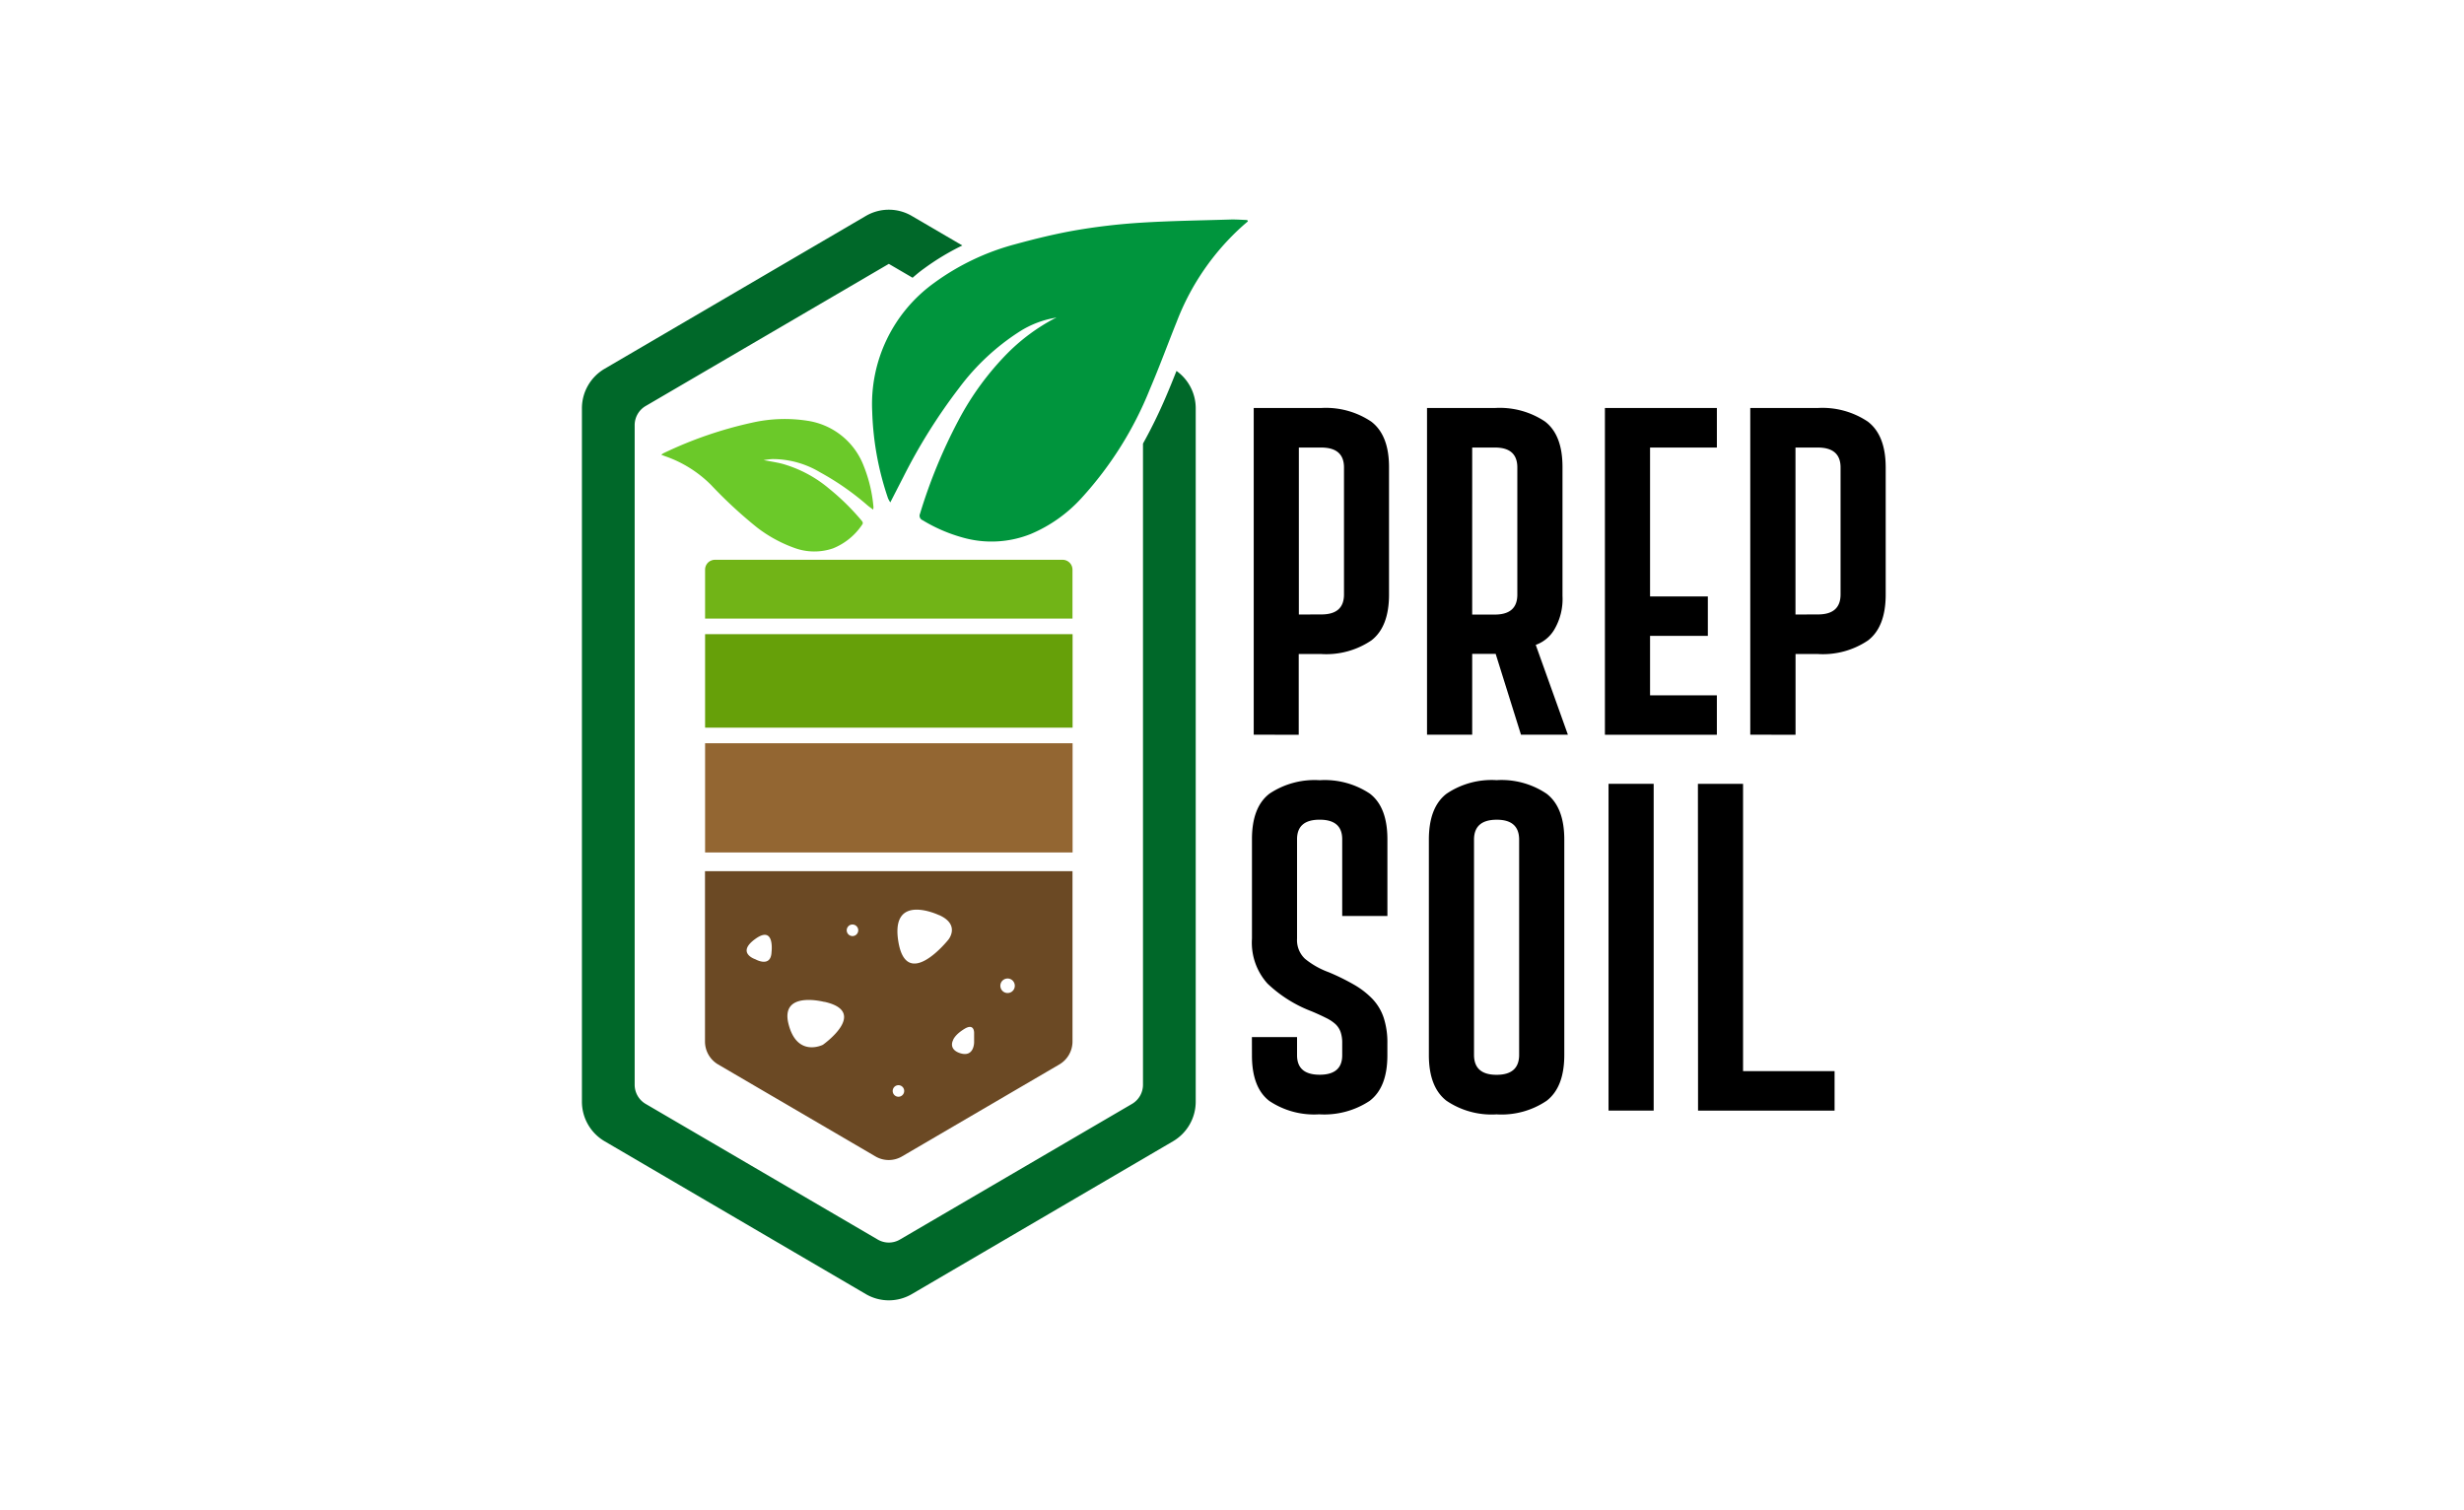 <svg xmlns="http://www.w3.org/2000/svg" width="235" height="144"><g style="display:inline"><path fill="#fff" d="M0 0h235v144H0z" data-name="Ret&#xE2;ngulo 1044"></path><path fill="#936632" d="M67.247 70.883h35.05v10.416h-35.05z" data-name="Ret&#xE2;ngulo 1050"></path><path fill="#66a009" d="M67.247 60.48h35.05v8.917h-35.05z" data-name="Ret&#xE2;ngulo 1051"></path><path fill="#71b417" d="M497.746 8015.336v4.656h35.041v-4.656a.946.946 0 0 0-.277-.673.953.953 0 0 0-.669-.277h-33.148a.932.932 0 0 0-.363.072.951.951 0 0 0-.307.2.958.958 0 0 0-.277.673" clip-path="url(#clipPath431)" data-name="Caminho 11077" transform="translate(-430.5 -7961)"></path><path fill="#00953d" d="M531.237 7991.293a9.193 9.193 0 0 0-3.51 1.336 21.946 21.946 0 0 0-5.741 5.355 53.388 53.388 0 0 0-5.328 8.5c-.4.779-.8 1.561-1.246 2.427a2.468 2.468 0 0 1-.218-.389 28.079 28.079 0 0 1-1.509-8.286 14.247 14.247 0 0 1 5.918-12.263 23.136 23.136 0 0 1 7.691-3.672c1.957-.535 3.936-1.02 5.935-1.362a58.542 58.542 0 0 1 6.2-.708c2.851-.176 5.71-.209 8.565-.3.486 0 .974.033 1.459.054l.066.122c-.159.137-.322.274-.479.414a23.624 23.624 0 0 0-6.3 9.133c-.867 2.151-1.661 4.335-2.575 6.465a34.235 34.235 0 0 1-6.511 10.372 13.742 13.742 0 0 1-4.851 3.437 10.065 10.065 0 0 1-6.541.321 15.069 15.069 0 0 1-3.768-1.636.474.474 0 0 1-.154-.1.468.468 0 0 1-.136-.341.456.456 0 0 1 .042-.182 49.877 49.877 0 0 1 3.678-8.926 27.089 27.089 0 0 1 4.759-6.471 18.575 18.575 0 0 1 4.348-3.2.875.875 0 0 0 .207-.095" clip-path="url(#clipPath425)" data-name="Caminho 11078" transform="translate(-430.5 -7961)"></path><path fill="#6bc929" d="M513.773 8009.603c-.231-.177-.417-.3-.592-.457a25.632 25.632 0 0 0-4.48-3.11 8.794 8.794 0 0 0-4.532-1.254 7.18 7.18 0 0 0-.84.1c.633.119 1.184.2 1.745.339a11.928 11.928 0 0 1 4.5 2.38 22.486 22.486 0 0 1 3.087 3.032c.11.131.187.244.062.41a6.07 6.07 0 0 1-2.773 2.254 5.505 5.505 0 0 1-3.647-.028 13.057 13.057 0 0 1-3.605-1.966 43.378 43.378 0 0 1-4.393-4.065 11.478 11.478 0 0 0-4.288-2.7c-.137-.046-.267-.1-.45-.17a1.5 1.5 0 0 1 .2-.14 38.438 38.438 0 0 1 8.432-2.912 14.106 14.106 0 0 1 5.389-.176 6.816 6.816 0 0 1 5.295 4.317 13.58 13.58 0 0 1 .924 3.927 1.181 1.181 0 0 1-.033.21" clip-path="url(#clipPath419)" data-name="Caminho 11079" transform="translate(-430.5 -7961)"></path><path fill="#006829" d="M542.706 7996.375c-.32.809-.648 1.624-.995 2.43a47.74 47.74 0 0 1-2.2 4.5v61.146a2.117 2.117 0 0 1-1.046 1.827l-22.138 12.938a2.087 2.087 0 0 1-2.113 0l-22.138-12.939a2.113 2.113 0 0 1-1.045-1.827v-62.9a2.113 2.113 0 0 1 1.045-1.827l23.194-13.558 2.268 1.324c.343-.3.7-.6 1.071-.863a23.558 23.558 0 0 1 3.671-2.215l-4.822-2.819a4.335 4.335 0 0 0-4.375 0l-24.919 14.577a4.369 4.369 0 0 0-2.164 3.779v66.112a4.376 4.376 0 0 0 2.164 3.781l24.919 14.579a4.342 4.342 0 0 0 4.375 0l24.919-14.578a4.376 4.376 0 0 0 2.163-3.782v-66.121a4.375 4.375 0 0 0-1.835-3.564" clip-path="url(#clipPath413)" data-name="Caminho 11080" transform="translate(-430.5 -7961)"></path><path fill="#6b4924" d="M532.788 8044.083v16.243a2.537 2.537 0 0 1-1.255 2.19l-15.005 8.771a2.506 2.506 0 0 1-2.533 0l-15.006-8.771a2.534 2.534 0 0 1-1.251-2.19v-16.243zm-6.191 10.237a.689.689 0 0 0-.383.116.691.691 0 0 0-.293.711.688.688 0 0 0 .939.505.689.689 0 0 0 .31-.254.7.7 0 0 0-.083-.873.687.687 0 0 0-.482-.206zm-14.8-5.15a.544.544 0 0 0-.3.093.561.561 0 0 0-.2.248.549.549 0 0 0 .119.6.548.548 0 0 0 .6.12.554.554 0 0 0 .338-.509.548.548 0 0 0-.162-.39.546.546 0 0 0-.179-.12.557.557 0 0 0-.21-.041zm4.387 15.324a.553.553 0 0 0-.3.093.553.553 0 0 0-.083.848.55.55 0 0 0 .28.15.543.543 0 0 0 .317-.032.551.551 0 0 0 .338-.509.548.548 0 0 0-.162-.39.542.542 0 0 0-.179-.119.537.537 0 0 0-.21-.042zm-12.1-12.7s.329-2.6-1.542-1.253c-1.871 1.347 0 1.945 0 1.945s1.483.857 1.542-.693m5.032 4.76s-4.232-1.121-3.412 2.109c.82 3.23 3.278 1.978 3.278 1.978s4.457-3.141.133-4.1zm10.946-8.275s-4.679-2.239-3.88 2.541c.799 4.78 4.765-.2 4.765-.2s1.187-1.425-.885-2.35zm3.342 12.157v-.908s.047-1-.929-.4c-.976.6-1.089 1.1-1.089 1.1s-.457.835.671 1.211c1.346.44 1.346-1.012 1.346-1.012z" clip-path="url(#clipPath407)" data-name="Caminho 11081" transform="translate(-430.5 -7961)"></path><path d="M550.072 8031.068v-31.156h6.414a7.765 7.765 0 0 1 4.8 1.3q1.7 1.3 1.69 4.371v12.117q0 3.076-1.681 4.374a7.674 7.674 0 0 1-4.776 1.3h-2.155v7.7zm6.458-11.469q2.152 0 2.151-1.907v-12.11q0-1.908-2.2-1.9h-2.105v15.925z" clip-path="url(#clipPath401)" data-name="Caminho 11082" transform="translate(-430.5 -7961)"></path><path d="M573.062 7999.912a7.761 7.761 0 0 1 4.779 1.28q1.682 1.28 1.679 4.35v12.29a5.741 5.741 0 0 1-.775 3.2 3.367 3.367 0 0 1-1.776 1.47l3.066 8.563h-4.475l-2.412-7.703h-2.24v7.706H566.6v-31.156zm-2.155 19.7h2.155q2.155 0 2.151-1.907v-12.123q0-1.908-2.151-1.9h-2.154z" clip-path="url(#clipPath395)" data-name="Caminho 11083" transform="translate(-430.5 -7961)"></path><path d="M583.566 7999.912h10.678v3.77h-6.373v14.2h5.511v3.763h-5.511v5.67h6.372v3.758h-10.677z" clip-path="url(#clipPath389)" data-name="Caminho 11084" transform="translate(-430.5 -7961)"></path><path d="M597.429 8031.068v-31.156h6.416a7.769 7.769 0 0 1 4.8 1.3q1.7 1.3 1.7 4.371v12.117q0 3.076-1.681 4.374a7.676 7.676 0 0 1-4.777 1.3h-2.14v7.7zm6.46-11.469q2.15 0 2.152-1.907v-12.11q0-1.908-2.2-1.9h-2.1v15.925z" clip-path="url(#clipPath383)" data-name="Caminho 11085" transform="translate(-430.5 -7961)"></path><path d="M549.898 8059.904h4.306v1.732q0 1.858 2.155 1.86 2.155 0 2.152-1.86v-1.17a3.168 3.168 0 0 0-.151-1.038 1.909 1.909 0 0 0-.494-.759 3.811 3.811 0 0 0-.905-.595c-.373-.188-.832-.4-1.377-.629a12.547 12.547 0 0 1-4.2-2.642 5.832 5.832 0 0 1-1.48-4.284v-9.485q0-3.071 1.681-4.35a7.743 7.743 0 0 1 4.779-1.276 7.759 7.759 0 0 1 4.777 1.276q1.679 1.277 1.681 4.35v7.324h-4.311v-7.324q0-1.86-2.152-1.86t-2.155 1.86v9.478a2.457 2.457 0 0 0 .164 1.048 2.428 2.428 0 0 0 .591.877 7.754 7.754 0 0 0 2.257 1.28 21.351 21.351 0 0 1 2.457 1.21 7.889 7.889 0 0 1 1.743 1.362 4.824 4.824 0 0 1 1.057 1.788 7.624 7.624 0 0 1 .346 2.445v1.125q0 3.069-1.7 4.349a7.839 7.839 0 0 1-4.8 1.276 7.678 7.678 0 0 1-4.759-1.276q-1.66-1.275-1.657-4.349z" clip-path="url(#clipPath377)" data-name="Caminho 11086" transform="translate(-430.5 -7961)"></path><path d="M566.776 8041.077q0-3.078 1.678-4.374a7.674 7.674 0 0 1 4.779-1.3 7.684 7.684 0 0 1 4.781 1.3q1.68 1.3 1.678 4.374v20.529q0 3.072-1.678 4.37a7.682 7.682 0 0 1-4.781 1.301 7.666 7.666 0 0 1-4.779-1.3q-1.68-1.3-1.678-4.37zm4.306 20.527q0 1.9 2.151 1.9t2.152-1.9v-20.527q0-1.908-2.152-1.9-2.152.01-2.151 1.9z" clip-path="url(#clipPath371)" data-name="Caminho 11087" transform="translate(-430.5 -7961)"></path><path d="M583.912 8035.752h4.304v31.164h-4.304z" clip-path="url(#clipPath365)" data-name="Ret&#xE2;ngulo 1052" transform="translate(-430.5 -7961)"></path><path d="M592.436 8035.753h4.306v27.4h8.728v3.764h-13.022z" clip-path="url(#clipPath359)" data-name="Caminho 11088" transform="translate(-430.5 -7961)"></path></g></svg>